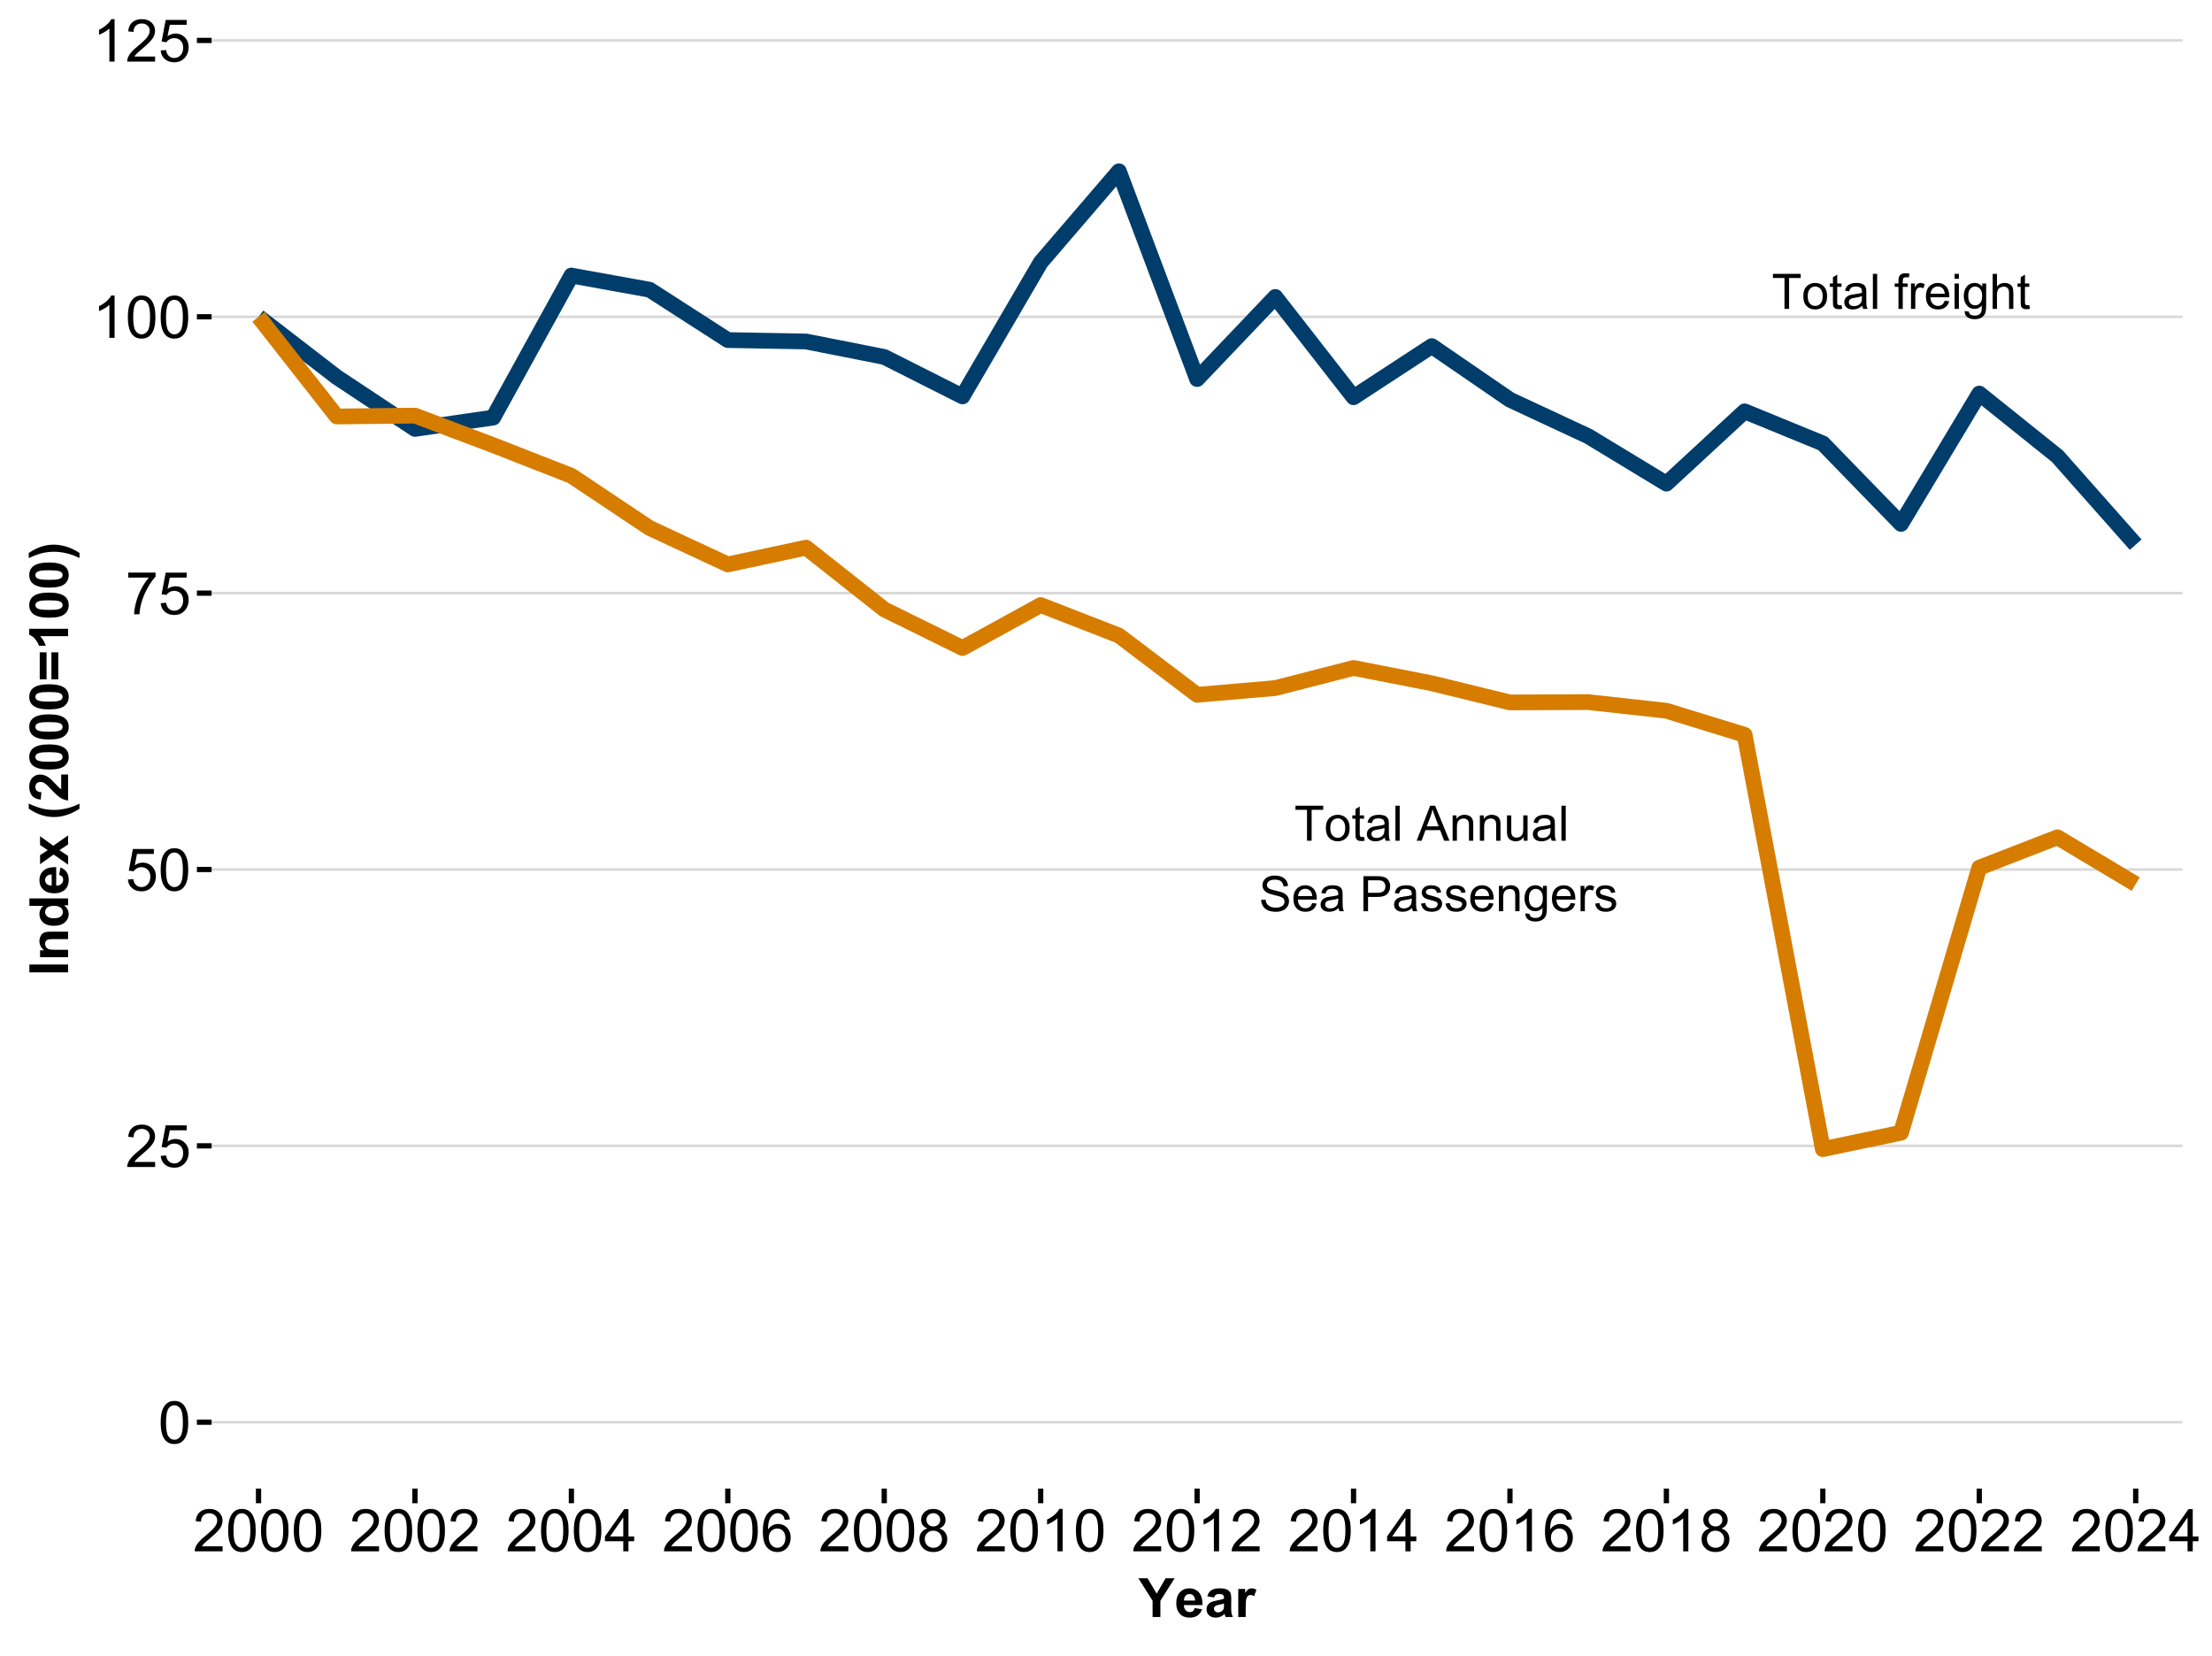 <?xml version="1.0" encoding="UTF-8"?>
<svg xmlns="http://www.w3.org/2000/svg" xmlns:xlink="http://www.w3.org/1999/xlink" width="450pt" height="337pt" viewBox="0 0 450 337" version="1.1">
<defs>
<g>
<symbol overflow="visible" id="glyph0-0">
<path style="stroke:none;" d="M 1.246 0 L 1.246 -6.223 L 6.223 -6.223 L 6.223 0 Z M 1.402 -0.156 L 6.07 -0.156 L 6.07 -6.07 L 1.402 -6.07 Z M 1.402 -0.156 "/>
</symbol>
<symbol overflow="visible" id="glyph0-1">
<path style="stroke:none;" d="M 2.582 0 L 2.582 -6.289 L 0.234 -6.289 L 0.234 -7.129 L 5.883 -7.129 L 5.883 -6.289 L 3.523 -6.289 L 3.523 0 Z M 2.582 0 "/>
</symbol>
<symbol overflow="visible" id="glyph0-2">
<path style="stroke:none;" d="M 0.332 -2.582 C 0.328 -3.535 0.594 -4.242 1.129 -4.707 C 1.57 -5.086 2.113 -5.277 2.754 -5.281 C 3.461 -5.277 4.039 -5.047 4.492 -4.582 C 4.941 -4.117 5.168 -3.473 5.168 -2.656 C 5.168 -1.984 5.066 -1.461 4.867 -1.086 C 4.668 -0.703 4.379 -0.41 4 -0.199 C 3.617 0.012 3.203 0.117 2.754 0.117 C 2.027 0.117 1.441 -0.113 1 -0.578 C 0.551 -1.039 0.328 -1.707 0.332 -2.582 Z M 1.23 -2.582 C 1.23 -1.918 1.375 -1.422 1.664 -1.094 C 1.953 -0.762 2.316 -0.598 2.754 -0.602 C 3.184 -0.598 3.543 -0.762 3.836 -1.098 C 4.121 -1.426 4.266 -1.93 4.27 -2.609 C 4.266 -3.246 4.121 -3.73 3.832 -4.062 C 3.543 -4.387 3.184 -4.551 2.754 -4.555 C 2.316 -4.551 1.953 -4.387 1.664 -4.062 C 1.375 -3.734 1.23 -3.242 1.23 -2.582 Z M 1.23 -2.582 "/>
</symbol>
<symbol overflow="visible" id="glyph0-3">
<path style="stroke:none;" d="M 2.566 -0.781 L 2.695 -0.008 C 2.445 0.043 2.223 0.062 2.031 0.066 C 1.711 0.062 1.465 0.016 1.293 -0.082 C 1.117 -0.184 0.992 -0.312 0.922 -0.477 C 0.848 -0.637 0.812 -0.984 0.816 -1.512 L 0.816 -4.484 L 0.176 -4.484 L 0.176 -5.164 L 0.816 -5.164 L 0.816 -6.441 L 1.688 -6.969 L 1.688 -5.164 L 2.566 -5.164 L 2.566 -4.484 L 1.688 -4.484 L 1.688 -1.465 C 1.688 -1.215 1.703 -1.051 1.734 -0.98 C 1.766 -0.906 1.812 -0.852 1.883 -0.812 C 1.949 -0.77 2.051 -0.75 2.184 -0.75 C 2.277 -0.75 2.406 -0.758 2.566 -0.781 Z M 2.566 -0.781 "/>
</symbol>
<symbol overflow="visible" id="glyph0-4">
<path style="stroke:none;" d="M 4.027 -0.637 C 3.699 -0.359 3.387 -0.164 3.09 -0.051 C 2.785 0.062 2.465 0.117 2.125 0.117 C 1.555 0.117 1.117 -0.02 0.816 -0.297 C 0.508 -0.574 0.355 -0.93 0.359 -1.363 C 0.355 -1.613 0.414 -1.844 0.531 -2.055 C 0.645 -2.262 0.797 -2.43 0.984 -2.555 C 1.172 -2.68 1.379 -2.773 1.613 -2.844 C 1.781 -2.887 2.043 -2.934 2.391 -2.977 C 3.098 -3.059 3.617 -3.156 3.953 -3.277 C 3.953 -3.395 3.953 -3.473 3.957 -3.508 C 3.953 -3.859 3.871 -4.109 3.711 -4.258 C 3.484 -4.453 3.152 -4.551 2.715 -4.555 C 2.301 -4.551 1.996 -4.48 1.801 -4.34 C 1.602 -4.195 1.457 -3.941 1.367 -3.574 L 0.512 -3.691 C 0.586 -4.055 0.715 -4.348 0.895 -4.578 C 1.07 -4.801 1.328 -4.977 1.668 -5.098 C 2 -5.219 2.391 -5.277 2.84 -5.281 C 3.277 -5.277 3.637 -5.227 3.914 -5.125 C 4.188 -5.02 4.387 -4.887 4.52 -4.73 C 4.645 -4.57 4.738 -4.375 4.793 -4.137 C 4.824 -3.988 4.84 -3.719 4.84 -3.332 L 4.84 -2.164 C 4.84 -1.344 4.855 -0.828 4.895 -0.617 C 4.926 -0.398 5 -0.195 5.117 0 L 4.203 0 C 4.109 -0.18 4.051 -0.391 4.027 -0.637 Z M 3.953 -2.59 C 3.633 -2.461 3.156 -2.352 2.523 -2.262 C 2.16 -2.207 1.906 -2.148 1.758 -2.086 C 1.609 -2.02 1.492 -1.922 1.414 -1.801 C 1.328 -1.672 1.289 -1.535 1.293 -1.387 C 1.289 -1.148 1.379 -0.953 1.559 -0.801 C 1.734 -0.645 1.992 -0.566 2.336 -0.57 C 2.668 -0.566 2.969 -0.641 3.234 -0.789 C 3.496 -0.934 3.688 -1.137 3.812 -1.395 C 3.902 -1.59 3.949 -1.879 3.953 -2.27 Z M 3.953 -2.59 "/>
</symbol>
<symbol overflow="visible" id="glyph0-5">
<path style="stroke:none;" d="M 0.637 0 L 0.637 -7.129 L 1.512 -7.129 L 1.512 0 Z M 0.637 0 "/>
</symbol>
<symbol overflow="visible" id="glyph0-6">
<path style="stroke:none;" d=""/>
</symbol>
<symbol overflow="visible" id="glyph0-7">
<path style="stroke:none;" d="M 0.867 0 L 0.867 -4.484 L 0.094 -4.484 L 0.094 -5.164 L 0.867 -5.164 L 0.867 -5.715 C 0.867 -6.059 0.895 -6.316 0.957 -6.488 C 1.039 -6.711 1.188 -6.895 1.402 -7.039 C 1.613 -7.176 1.914 -7.246 2.297 -7.25 C 2.539 -7.246 2.809 -7.219 3.113 -7.164 L 2.98 -6.398 C 2.797 -6.43 2.625 -6.445 2.465 -6.449 C 2.195 -6.445 2.008 -6.387 1.898 -6.277 C 1.789 -6.16 1.734 -5.949 1.734 -5.641 L 1.734 -5.164 L 2.742 -5.164 L 2.742 -4.484 L 1.734 -4.484 L 1.734 0 Z M 0.867 0 "/>
</symbol>
<symbol overflow="visible" id="glyph0-8">
<path style="stroke:none;" d="M 0.648 0 L 0.648 -5.164 L 1.434 -5.164 L 1.434 -4.383 C 1.633 -4.746 1.816 -4.984 1.988 -5.105 C 2.156 -5.219 2.348 -5.277 2.555 -5.281 C 2.848 -5.277 3.145 -5.184 3.453 -5 L 3.152 -4.188 C 2.934 -4.309 2.719 -4.371 2.508 -4.375 C 2.316 -4.371 2.145 -4.312 1.992 -4.203 C 1.84 -4.086 1.73 -3.93 1.668 -3.727 C 1.57 -3.414 1.523 -3.07 1.523 -2.703 L 1.523 0 Z M 0.648 0 "/>
</symbol>
<symbol overflow="visible" id="glyph0-9">
<path style="stroke:none;" d="M 4.191 -1.664 L 5.098 -1.551 C 4.953 -1.02 4.688 -0.609 4.305 -0.32 C 3.918 -0.027 3.426 0.117 2.824 0.117 C 2.066 0.117 1.465 -0.113 1.027 -0.578 C 0.582 -1.043 0.363 -1.695 0.363 -2.539 C 0.363 -3.402 0.586 -4.078 1.035 -4.559 C 1.48 -5.039 2.062 -5.277 2.777 -5.281 C 3.465 -5.277 4.027 -5.043 4.469 -4.574 C 4.902 -4.102 5.121 -3.441 5.125 -2.59 C 5.121 -2.539 5.121 -2.461 5.121 -2.359 L 1.27 -2.359 C 1.297 -1.789 1.457 -1.355 1.75 -1.055 C 2.035 -0.75 2.395 -0.598 2.828 -0.602 C 3.148 -0.598 3.422 -0.684 3.652 -0.855 C 3.875 -1.023 4.055 -1.293 4.191 -1.664 Z M 1.316 -3.078 L 4.203 -3.078 C 4.16 -3.508 4.051 -3.836 3.871 -4.055 C 3.59 -4.391 3.227 -4.559 2.785 -4.562 C 2.379 -4.559 2.043 -4.422 1.773 -4.156 C 1.496 -3.883 1.344 -3.523 1.316 -3.078 Z M 1.316 -3.078 "/>
</symbol>
<symbol overflow="visible" id="glyph0-10">
<path style="stroke:none;" d="M 0.66 -6.121 L 0.66 -7.129 L 1.535 -7.129 L 1.535 -6.121 Z M 0.66 0 L 0.66 -5.164 L 1.535 -5.164 L 1.535 0 Z M 0.66 0 "/>
</symbol>
<symbol overflow="visible" id="glyph0-11">
<path style="stroke:none;" d="M 0.496 0.43 L 1.348 0.555 C 1.383 0.816 1.48 1.008 1.645 1.129 C 1.859 1.289 2.156 1.371 2.535 1.371 C 2.938 1.371 3.25 1.289 3.469 1.129 C 3.688 0.965 3.836 0.738 3.918 0.449 C 3.961 0.266 3.98 -0.105 3.98 -0.676 C 3.598 -0.223 3.125 0 2.555 0 C 1.844 0 1.293 -0.254 0.902 -0.766 C 0.512 -1.277 0.316 -1.891 0.32 -2.609 C 0.316 -3.102 0.406 -3.559 0.586 -3.977 C 0.766 -4.391 1.023 -4.711 1.363 -4.941 C 1.699 -5.164 2.098 -5.277 2.559 -5.281 C 3.164 -5.277 3.668 -5.031 4.066 -4.543 L 4.066 -5.164 L 4.871 -5.164 L 4.871 -0.699 C 4.867 0.105 4.785 0.672 4.625 1.008 C 4.461 1.344 4.203 1.609 3.848 1.805 C 3.492 2 3.055 2.098 2.539 2.098 C 1.918 2.098 1.422 1.957 1.043 1.68 C 0.664 1.402 0.48 0.984 0.496 0.43 Z M 1.219 -2.676 C 1.219 -1.992 1.352 -1.496 1.621 -1.188 C 1.891 -0.875 2.23 -0.719 2.637 -0.723 C 3.035 -0.719 3.371 -0.875 3.645 -1.188 C 3.918 -1.496 4.055 -1.98 4.055 -2.645 C 4.055 -3.273 3.914 -3.75 3.633 -4.074 C 3.352 -4.391 3.012 -4.551 2.621 -4.555 C 2.23 -4.551 1.902 -4.395 1.629 -4.082 C 1.355 -3.766 1.219 -3.297 1.219 -2.676 Z M 1.219 -2.676 "/>
</symbol>
<symbol overflow="visible" id="glyph0-12">
<path style="stroke:none;" d="M 0.656 0 L 0.656 -7.129 L 1.531 -7.129 L 1.531 -4.57 C 1.938 -5.043 2.453 -5.277 3.078 -5.281 C 3.457 -5.277 3.789 -5.203 4.074 -5.055 C 4.352 -4.902 4.555 -4.695 4.68 -4.43 C 4.801 -4.164 4.863 -3.777 4.863 -3.273 L 4.863 0 L 3.988 0 L 3.988 -3.273 C 3.984 -3.707 3.891 -4.023 3.703 -4.227 C 3.512 -4.422 3.242 -4.523 2.898 -4.527 C 2.637 -4.523 2.391 -4.457 2.164 -4.324 C 1.934 -4.191 1.773 -4.008 1.676 -3.777 C 1.578 -3.547 1.527 -3.23 1.531 -2.824 L 1.531 0 Z M 0.656 0 "/>
</symbol>
<symbol overflow="visible" id="glyph0-13">
<path style="stroke:none;" d="M -0.016 0 L 2.723 -7.129 L 3.738 -7.129 L 6.656 0 L 5.582 0 L 4.75 -2.16 L 1.77 -2.16 L 0.988 0 Z M 2.043 -2.926 L 4.457 -2.926 L 3.715 -4.902 C 3.488 -5.5 3.32 -5.992 3.211 -6.379 C 3.117 -5.922 2.988 -5.469 2.824 -5.02 Z M 2.043 -2.926 "/>
</symbol>
<symbol overflow="visible" id="glyph0-14">
<path style="stroke:none;" d="M 0.656 0 L 0.656 -5.164 L 1.445 -5.164 L 1.445 -4.43 C 1.82 -4.996 2.367 -5.277 3.086 -5.281 C 3.395 -5.277 3.68 -5.223 3.945 -5.113 C 4.203 -5 4.398 -4.852 4.531 -4.672 C 4.656 -4.488 4.75 -4.273 4.805 -4.027 C 4.836 -3.859 4.852 -3.578 4.852 -3.176 L 4.852 0 L 3.977 0 L 3.977 -3.141 C 3.973 -3.496 3.938 -3.762 3.875 -3.941 C 3.805 -4.117 3.684 -4.258 3.512 -4.363 C 3.336 -4.469 3.133 -4.523 2.902 -4.523 C 2.527 -4.523 2.207 -4.402 1.938 -4.168 C 1.664 -3.926 1.527 -3.477 1.531 -2.82 L 1.531 0 Z M 0.656 0 "/>
</symbol>
<symbol overflow="visible" id="glyph0-15">
<path style="stroke:none;" d="M 4.039 0 L 4.039 -0.758 C 3.633 -0.172 3.09 0.117 2.402 0.117 C 2.098 0.117 1.812 0.059 1.547 -0.059 C 1.281 -0.176 1.086 -0.32 0.961 -0.496 C 0.832 -0.672 0.742 -0.891 0.691 -1.148 C 0.652 -1.32 0.633 -1.59 0.637 -1.965 L 0.637 -5.164 L 1.512 -5.164 L 1.512 -2.301 C 1.512 -1.84 1.527 -1.531 1.566 -1.375 C 1.617 -1.145 1.734 -0.965 1.914 -0.832 C 2.09 -0.699 2.312 -0.633 2.578 -0.637 C 2.84 -0.633 3.086 -0.699 3.316 -0.836 C 3.543 -0.969 3.703 -1.152 3.805 -1.387 C 3.898 -1.617 3.949 -1.953 3.949 -2.398 L 3.949 -5.164 L 4.824 -5.164 L 4.824 0 Z M 4.039 0 "/>
</symbol>
<symbol overflow="visible" id="glyph0-16">
<path style="stroke:none;" d="M 0.449 -2.289 L 1.336 -2.367 C 1.379 -2.008 1.477 -1.715 1.633 -1.488 C 1.785 -1.262 2.023 -1.074 2.348 -0.934 C 2.672 -0.789 3.035 -0.719 3.441 -0.723 C 3.797 -0.719 4.117 -0.773 4.395 -0.883 C 4.668 -0.988 4.871 -1.137 5.008 -1.324 C 5.141 -1.512 5.207 -1.715 5.211 -1.934 C 5.207 -2.156 5.145 -2.352 5.016 -2.52 C 4.887 -2.688 4.672 -2.828 4.375 -2.941 C 4.184 -3.016 3.762 -3.129 3.105 -3.289 C 2.449 -3.441 1.988 -3.59 1.73 -3.734 C 1.387 -3.906 1.133 -4.129 0.969 -4.395 C 0.797 -4.66 0.715 -4.957 0.719 -5.285 C 0.715 -5.645 0.816 -5.98 1.023 -6.293 C 1.227 -6.605 1.523 -6.844 1.918 -7.008 C 2.309 -7.168 2.746 -7.246 3.23 -7.25 C 3.754 -7.246 4.219 -7.16 4.625 -6.992 C 5.023 -6.82 5.336 -6.57 5.555 -6.242 C 5.773 -5.906 5.891 -5.535 5.906 -5.121 L 5.004 -5.051 C 4.953 -5.5 4.785 -5.84 4.508 -6.07 C 4.227 -6.301 3.816 -6.414 3.27 -6.418 C 2.695 -6.414 2.277 -6.312 2.02 -6.105 C 1.758 -5.895 1.629 -5.641 1.629 -5.348 C 1.629 -5.09 1.719 -4.879 1.906 -4.715 C 2.086 -4.547 2.562 -4.379 3.328 -4.207 C 4.094 -4.035 4.617 -3.883 4.906 -3.754 C 5.316 -3.562 5.625 -3.32 5.824 -3.027 C 6.02 -2.73 6.117 -2.391 6.121 -2.012 C 6.117 -1.629 6.008 -1.273 5.793 -0.941 C 5.574 -0.602 5.262 -0.34 4.859 -0.156 C 4.449 0.027 3.992 0.117 3.488 0.121 C 2.84 0.117 2.301 0.027 1.863 -0.16 C 1.426 -0.344 1.082 -0.629 0.84 -1.008 C 0.59 -1.383 0.461 -1.809 0.449 -2.289 Z M 0.449 -2.289 "/>
</symbol>
<symbol overflow="visible" id="glyph0-17">
<path style="stroke:none;" d="M 0.77 0 L 0.77 -7.129 L 3.457 -7.129 C 3.93 -7.125 4.289 -7.102 4.543 -7.059 C 4.887 -7 5.18 -6.891 5.422 -6.727 C 5.656 -6.562 5.848 -6.332 5.992 -6.039 C 6.137 -5.742 6.211 -5.418 6.211 -5.066 C 6.211 -4.457 6.016 -3.945 5.629 -3.527 C 5.242 -3.105 4.547 -2.895 3.539 -2.898 L 1.711 -2.898 L 1.711 0 Z M 1.711 -3.738 L 3.555 -3.738 C 4.16 -3.738 4.594 -3.852 4.852 -4.078 C 5.109 -4.305 5.238 -4.625 5.238 -5.039 C 5.238 -5.336 5.16 -5.59 5.012 -5.801 C 4.855 -6.012 4.656 -6.152 4.414 -6.223 C 4.25 -6.266 3.957 -6.285 3.535 -6.289 L 1.711 -6.289 Z M 1.711 -3.738 "/>
</symbol>
<symbol overflow="visible" id="glyph0-18">
<path style="stroke:none;" d="M 0.305 -1.543 L 1.172 -1.676 C 1.219 -1.328 1.352 -1.062 1.578 -0.879 C 1.797 -0.691 2.109 -0.598 2.508 -0.602 C 2.91 -0.598 3.207 -0.68 3.402 -0.848 C 3.594 -1.008 3.691 -1.199 3.695 -1.426 C 3.691 -1.621 3.605 -1.777 3.438 -1.891 C 3.316 -1.965 3.02 -2.062 2.543 -2.188 C 1.902 -2.344 1.457 -2.484 1.207 -2.605 C 0.957 -2.723 0.77 -2.887 0.645 -3.098 C 0.516 -3.305 0.449 -3.535 0.453 -3.793 C 0.449 -4.02 0.504 -4.234 0.609 -4.43 C 0.715 -4.625 0.855 -4.789 1.039 -4.922 C 1.172 -5.02 1.359 -5.102 1.598 -5.176 C 1.828 -5.242 2.078 -5.277 2.352 -5.281 C 2.754 -5.277 3.109 -5.219 3.418 -5.105 C 3.723 -4.984 3.949 -4.828 4.098 -4.629 C 4.238 -4.43 4.34 -4.164 4.402 -3.832 L 3.543 -3.715 C 3.504 -3.98 3.391 -4.188 3.207 -4.336 C 3.016 -4.484 2.754 -4.559 2.418 -4.562 C 2.012 -4.559 1.723 -4.492 1.555 -4.363 C 1.379 -4.227 1.293 -4.07 1.297 -3.895 C 1.293 -3.781 1.332 -3.68 1.406 -3.59 C 1.477 -3.492 1.586 -3.414 1.742 -3.355 C 1.824 -3.32 2.082 -3.246 2.516 -3.133 C 3.129 -2.965 3.562 -2.828 3.809 -2.723 C 4.051 -2.617 4.242 -2.465 4.383 -2.266 C 4.523 -2.062 4.594 -1.812 4.594 -1.516 C 4.594 -1.223 4.508 -0.949 4.34 -0.691 C 4.168 -0.434 3.922 -0.234 3.602 -0.094 C 3.277 0.047 2.914 0.117 2.516 0.117 C 1.84 0.117 1.328 -0.02 0.98 -0.301 C 0.625 -0.574 0.402 -0.988 0.305 -1.543 Z M 0.305 -1.543 "/>
</symbol>
<symbol overflow="visible" id="glyph1-0">
<path style="stroke:none;" d="M 1.5 0 L 1.5 -7.5 L 7.5 -7.5 L 7.5 0 Z M 1.688 -0.188 L 7.312 -0.188 L 7.312 -7.312 L 1.688 -7.312 Z M 1.688 -0.188 "/>
</symbol>
<symbol overflow="visible" id="glyph1-1">
<path style="stroke:none;" d="M 0.5 -4.234 C 0.496 -5.246 0.602 -6.062 0.812 -6.688 C 1.02 -7.305 1.328 -7.785 1.742 -8.121 C 2.148 -8.457 2.668 -8.625 3.297 -8.625 C 3.758 -8.625 4.164 -8.531 4.512 -8.348 C 4.855 -8.16 5.141 -7.891 5.371 -7.543 C 5.594 -7.191 5.773 -6.766 5.906 -6.266 C 6.035 -5.762 6.098 -5.086 6.102 -4.234 C 6.098 -3.227 5.996 -2.414 5.789 -1.797 C 5.578 -1.176 5.266 -0.695 4.859 -0.359 C 4.445 -0.02 3.926 0.145 3.297 0.148 C 2.465 0.145 1.816 -0.148 1.348 -0.742 C 0.781 -1.457 0.496 -2.621 0.5 -4.234 Z M 1.582 -4.234 C 1.582 -2.824 1.746 -1.887 2.074 -1.418 C 2.402 -0.949 2.809 -0.715 3.297 -0.719 C 3.777 -0.715 4.184 -0.949 4.52 -1.422 C 4.848 -1.887 5.016 -2.824 5.016 -4.234 C 5.016 -5.648 4.848 -6.59 4.52 -7.055 C 4.184 -7.516 3.773 -7.746 3.289 -7.75 C 2.801 -7.746 2.414 -7.543 2.125 -7.137 C 1.762 -6.613 1.582 -5.645 1.582 -4.234 Z M 1.582 -4.234 "/>
</symbol>
<symbol overflow="visible" id="glyph1-2">
<path style="stroke:none;" d="M 6.039 -1.016 L 6.039 0 L 0.363 0 C 0.355 -0.254 0.395 -0.496 0.484 -0.734 C 0.629 -1.117 0.859 -1.5 1.18 -1.875 C 1.492 -2.25 1.953 -2.684 2.562 -3.176 C 3.492 -3.941 4.125 -4.547 4.453 -4.992 C 4.781 -5.438 4.945 -5.859 4.945 -6.266 C 4.945 -6.68 4.793 -7.031 4.496 -7.32 C 4.191 -7.602 3.805 -7.746 3.328 -7.75 C 2.82 -7.746 2.414 -7.594 2.109 -7.293 C 1.805 -6.984 1.648 -6.562 1.648 -6.031 L 0.562 -6.141 C 0.633 -6.945 0.91 -7.559 1.398 -7.988 C 1.879 -8.41 2.531 -8.625 3.352 -8.625 C 4.172 -8.625 4.824 -8.395 5.309 -7.938 C 5.789 -7.48 6.027 -6.914 6.031 -6.242 C 6.027 -5.895 5.957 -5.559 5.82 -5.227 C 5.676 -4.891 5.441 -4.539 5.117 -4.176 C 4.789 -3.805 4.25 -3.301 3.492 -2.664 C 2.859 -2.129 2.453 -1.77 2.273 -1.582 C 2.094 -1.395 1.945 -1.203 1.828 -1.016 Z M 6.039 -1.016 "/>
</symbol>
<symbol overflow="visible" id="glyph1-3">
<path style="stroke:none;" d="M 0.5 -2.25 L 1.605 -2.344 C 1.684 -1.805 1.871 -1.398 2.176 -1.125 C 2.473 -0.852 2.836 -0.715 3.258 -0.719 C 3.766 -0.715 4.195 -0.906 4.547 -1.293 C 4.898 -1.672 5.074 -2.18 5.074 -2.82 C 5.074 -3.414 4.902 -3.891 4.566 -4.242 C 4.227 -4.59 3.785 -4.762 3.242 -4.766 C 2.898 -4.762 2.594 -4.684 2.32 -4.531 C 2.047 -4.375 1.832 -4.176 1.676 -3.93 L 0.688 -4.062 L 1.516 -8.473 L 5.789 -8.473 L 5.789 -7.465 L 2.359 -7.465 L 1.898 -5.156 C 2.414 -5.516 2.953 -5.695 3.523 -5.695 C 4.27 -5.695 4.902 -5.434 5.422 -4.914 C 5.934 -4.395 6.191 -3.727 6.195 -2.914 C 6.191 -2.133 5.965 -1.461 5.516 -0.898 C 4.961 -0.199 4.211 0.145 3.258 0.148 C 2.477 0.145 1.836 -0.07 1.344 -0.508 C 0.844 -0.941 0.562 -1.523 0.5 -2.25 Z M 0.5 -2.25 "/>
</symbol>
<symbol overflow="visible" id="glyph1-4">
<path style="stroke:none;" d="M 0.57 -7.465 L 0.57 -8.477 L 6.129 -8.477 L 6.129 -7.656 C 5.582 -7.074 5.039 -6.301 4.5 -5.336 C 3.961 -4.371 3.547 -3.379 3.258 -2.359 C 3.047 -1.637 2.91 -0.852 2.852 0 L 1.77 0 C 1.781 -0.676 1.914 -1.492 2.168 -2.449 C 2.418 -3.402 2.781 -4.324 3.258 -5.215 C 3.734 -6.105 4.238 -6.855 4.773 -7.465 Z M 0.57 -7.465 "/>
</symbol>
<symbol overflow="visible" id="glyph1-5">
<path style="stroke:none;" d="M 4.469 0 L 3.414 0 L 3.414 -6.719 C 3.16 -6.477 2.828 -6.234 2.414 -5.996 C 2 -5.75 1.629 -5.57 1.305 -5.449 L 1.305 -6.469 C 1.895 -6.742 2.41 -7.078 2.852 -7.477 C 3.293 -7.871 3.605 -8.254 3.789 -8.625 L 4.469 -8.625 Z M 4.469 0 "/>
</symbol>
<symbol overflow="visible" id="glyph1-6">
<path style="stroke:none;" d="M 3.879 0 L 3.879 -2.055 L 0.152 -2.055 L 0.152 -3.023 L 4.07 -8.59 L 4.934 -8.59 L 4.934 -3.023 L 6.094 -3.023 L 6.094 -2.055 L 4.934 -2.055 L 4.934 0 Z M 3.879 -3.023 L 3.879 -6.898 L 1.188 -3.023 Z M 3.879 -3.023 "/>
</symbol>
<symbol overflow="visible" id="glyph1-7">
<path style="stroke:none;" d="M 5.969 -6.484 L 4.922 -6.406 C 4.828 -6.812 4.695 -7.113 4.523 -7.305 C 4.234 -7.605 3.883 -7.758 3.469 -7.758 C 3.133 -7.758 2.836 -7.664 2.586 -7.477 C 2.25 -7.234 1.988 -6.879 1.797 -6.414 C 1.605 -5.949 1.508 -5.289 1.5 -4.43 C 1.754 -4.812 2.062 -5.098 2.434 -5.289 C 2.797 -5.473 3.184 -5.566 3.586 -5.57 C 4.289 -5.566 4.887 -5.309 5.383 -4.793 C 5.875 -4.277 6.121 -3.609 6.125 -2.789 C 6.121 -2.25 6.004 -1.746 5.773 -1.285 C 5.539 -0.82 5.223 -0.469 4.816 -0.223 C 4.41 0.023 3.949 0.145 3.434 0.148 C 2.555 0.145 1.836 -0.176 1.285 -0.82 C 0.727 -1.469 0.449 -2.535 0.453 -4.02 C 0.449 -5.676 0.758 -6.883 1.371 -7.641 C 1.902 -8.297 2.621 -8.625 3.531 -8.625 C 4.207 -8.625 4.762 -8.434 5.195 -8.055 C 5.625 -7.676 5.883 -7.152 5.969 -6.484 Z M 1.664 -2.781 C 1.664 -2.418 1.738 -2.07 1.895 -1.738 C 2.043 -1.406 2.262 -1.152 2.543 -0.98 C 2.82 -0.801 3.109 -0.715 3.414 -0.719 C 3.859 -0.715 4.242 -0.895 4.566 -1.258 C 4.883 -1.613 5.043 -2.102 5.047 -2.727 C 5.043 -3.316 4.887 -3.785 4.57 -4.129 C 4.25 -4.469 3.852 -4.641 3.375 -4.641 C 2.898 -4.641 2.492 -4.469 2.16 -4.129 C 1.828 -3.785 1.664 -3.336 1.664 -2.781 Z M 1.664 -2.781 "/>
</symbol>
<symbol overflow="visible" id="glyph1-8">
<path style="stroke:none;" d="M 2.121 -4.656 C 1.684 -4.816 1.359 -5.047 1.148 -5.344 C 0.938 -5.641 0.832 -5.996 0.832 -6.41 C 0.832 -7.035 1.055 -7.559 1.504 -7.984 C 1.953 -8.41 2.551 -8.625 3.297 -8.625 C 4.043 -8.625 4.648 -8.406 5.109 -7.973 C 5.566 -7.535 5.793 -7.004 5.797 -6.383 C 5.793 -5.977 5.688 -5.629 5.48 -5.34 C 5.27 -5.043 4.953 -4.816 4.531 -4.656 C 5.055 -4.48 5.457 -4.203 5.734 -3.824 C 6.008 -3.438 6.145 -2.98 6.148 -2.453 C 6.145 -1.715 5.887 -1.098 5.367 -0.602 C 4.844 -0.102 4.16 0.145 3.316 0.148 C 2.469 0.145 1.785 -0.102 1.266 -0.605 C 0.742 -1.105 0.48 -1.734 0.484 -2.484 C 0.48 -3.039 0.621 -3.504 0.91 -3.887 C 1.191 -4.262 1.598 -4.52 2.121 -4.656 Z M 1.91 -6.445 C 1.91 -6.039 2.039 -5.707 2.301 -5.449 C 2.562 -5.191 2.902 -5.062 3.32 -5.062 C 3.723 -5.062 4.055 -5.188 4.32 -5.445 C 4.578 -5.695 4.711 -6.012 4.711 -6.387 C 4.711 -6.773 4.574 -7.098 4.309 -7.363 C 4.035 -7.625 3.703 -7.758 3.312 -7.758 C 2.906 -7.758 2.574 -7.629 2.309 -7.371 C 2.043 -7.113 1.91 -6.805 1.91 -6.445 Z M 1.57 -2.477 C 1.57 -2.176 1.641 -1.887 1.785 -1.605 C 1.926 -1.324 2.137 -1.105 2.422 -0.949 C 2.699 -0.793 3.004 -0.715 3.328 -0.719 C 3.832 -0.715 4.246 -0.879 4.578 -1.207 C 4.902 -1.531 5.066 -1.941 5.07 -2.445 C 5.066 -2.945 4.898 -3.367 4.562 -3.703 C 4.223 -4.035 3.801 -4.199 3.293 -4.203 C 2.793 -4.199 2.379 -4.035 2.059 -3.711 C 1.73 -3.379 1.57 -2.969 1.57 -2.477 Z M 1.57 -2.477 "/>
</symbol>
<symbol overflow="visible" id="glyph2-0">
<path style="stroke:none;" d="M 1.375 0 L 1.375 -6.875 L 6.875 -6.875 L 6.875 0 Z M 1.547 -0.172 L 6.703 -0.172 L 6.703 -6.703 L 1.547 -6.703 Z M 1.547 -0.172 "/>
</symbol>
<symbol overflow="visible" id="glyph2-1">
<path style="stroke:none;" d="M 2.867 0 L 2.867 -3.312 L -0.016 -7.875 L 1.848 -7.875 L 3.699 -4.758 L 5.516 -7.875 L 7.348 -7.875 L 4.453 -3.305 L 4.453 0 Z M 2.867 0 "/>
</symbol>
<symbol overflow="visible" id="glyph2-2">
<path style="stroke:none;" d="M 4.094 -1.816 L 5.598 -1.562 C 5.398 -1.008 5.094 -0.586 4.68 -0.301 C 4.262 -0.012 3.742 0.129 3.117 0.129 C 2.125 0.129 1.391 -0.195 0.914 -0.844 C 0.535 -1.359 0.344 -2.012 0.348 -2.809 C 0.344 -3.75 0.594 -4.492 1.09 -5.027 C 1.582 -5.562 2.207 -5.828 2.965 -5.832 C 3.812 -5.828 4.48 -5.551 4.973 -4.992 C 5.461 -4.43 5.695 -3.57 5.676 -2.418 L 1.895 -2.418 C 1.902 -1.969 2.027 -1.621 2.262 -1.371 C 2.492 -1.121 2.781 -0.996 3.133 -1 C 3.363 -0.996 3.562 -1.059 3.727 -1.191 C 3.887 -1.316 4.008 -1.527 4.094 -1.816 Z M 4.18 -3.34 C 4.164 -3.777 4.051 -4.109 3.84 -4.336 C 3.621 -4.562 3.359 -4.676 3.055 -4.68 C 2.723 -4.676 2.453 -4.555 2.238 -4.32 C 2.023 -4.074 1.918 -3.75 1.922 -3.34 Z M 4.18 -3.34 "/>
</symbol>
<symbol overflow="visible" id="glyph2-3">
<path style="stroke:none;" d="M 1.918 -3.965 L 0.547 -4.211 C 0.695 -4.762 0.961 -5.168 1.34 -5.434 C 1.715 -5.695 2.273 -5.828 3.02 -5.832 C 3.688 -5.828 4.188 -5.75 4.52 -5.594 C 4.848 -5.434 5.082 -5.23 5.215 -4.984 C 5.348 -4.738 5.414 -4.289 5.418 -3.637 L 5.402 -1.875 C 5.402 -1.371 5.426 -1 5.473 -0.762 C 5.52 -0.523 5.609 -0.27 5.746 0 L 4.254 0 C 4.215 -0.098 4.164 -0.246 4.109 -0.445 C 4.078 -0.531 4.062 -0.59 4.055 -0.625 C 3.797 -0.371 3.52 -0.184 3.227 -0.059 C 2.934 0.066 2.621 0.129 2.289 0.129 C 1.699 0.129 1.234 -0.027 0.898 -0.348 C 0.555 -0.664 0.387 -1.07 0.391 -1.559 C 0.387 -1.879 0.465 -2.164 0.621 -2.418 C 0.777 -2.668 0.992 -2.863 1.27 -3 C 1.547 -3.133 1.945 -3.25 2.469 -3.352 C 3.172 -3.484 3.664 -3.605 3.938 -3.723 L 3.938 -3.871 C 3.938 -4.16 3.863 -4.367 3.723 -4.492 C 3.574 -4.613 3.305 -4.676 2.91 -4.68 C 2.641 -4.676 2.43 -4.621 2.281 -4.52 C 2.129 -4.41 2.008 -4.227 1.918 -3.965 Z M 3.938 -2.738 C 3.742 -2.668 3.434 -2.594 3.02 -2.508 C 2.598 -2.418 2.324 -2.328 2.195 -2.246 C 1.996 -2.102 1.898 -1.926 1.902 -1.715 C 1.898 -1.5 1.977 -1.316 2.137 -1.164 C 2.293 -1.008 2.492 -0.93 2.738 -0.934 C 3.008 -0.93 3.27 -1.02 3.52 -1.203 C 3.699 -1.336 3.82 -1.504 3.879 -1.703 C 3.918 -1.828 3.938 -2.074 3.938 -2.438 Z M 3.938 -2.738 "/>
</symbol>
<symbol overflow="visible" id="glyph2-4">
<path style="stroke:none;" d="M 2.234 0 L 0.727 0 L 0.727 -5.703 L 2.125 -5.703 L 2.125 -4.895 C 2.363 -5.273 2.578 -5.527 2.773 -5.648 C 2.961 -5.77 3.18 -5.828 3.426 -5.832 C 3.766 -5.828 4.098 -5.734 4.422 -5.547 L 3.953 -4.234 C 3.695 -4.395 3.457 -4.477 3.242 -4.48 C 3.027 -4.477 2.852 -4.418 2.707 -4.305 C 2.559 -4.184 2.441 -3.973 2.359 -3.672 C 2.273 -3.367 2.23 -2.73 2.234 -1.762 Z M 2.234 0 "/>
</symbol>
<symbol overflow="visible" id="glyph3-0">
<path style="stroke:none;" d="M 0 -1.375 L -6.875 -1.375 L -6.875 -6.875 L 0 -6.875 Z M -0.172 -1.547 L -0.172 -6.703 L -6.703 -6.703 L -6.703 -1.547 Z M -0.172 -1.547 "/>
</symbol>
<symbol overflow="visible" id="glyph3-1">
<path style="stroke:none;" d="M 0 -0.75 L -7.875 -0.754 L -7.875 -2.344 L 0 -2.344 Z M 0 -0.75 "/>
</symbol>
<symbol overflow="visible" id="glyph3-2">
<path style="stroke:none;" d="M 0 -5.977 L 0 -4.469 L -2.91 -4.469 C -3.523 -4.465 -3.922 -4.434 -4.105 -4.371 C -4.285 -4.305 -4.426 -4.199 -4.527 -4.055 C -4.625 -3.91 -4.676 -3.734 -4.68 -3.535 C -4.676 -3.27 -4.605 -3.035 -4.465 -2.828 C -4.32 -2.621 -4.129 -2.48 -3.895 -2.402 C -3.656 -2.324 -3.219 -2.285 -2.582 -2.289 L 0 -2.289 L 0 -0.777 L -5.703 -0.777 L -5.703 -2.18 L -4.867 -2.18 C -5.508 -2.676 -5.828 -3.301 -5.832 -4.062 C -5.828 -4.391 -5.77 -4.695 -5.652 -4.973 C -5.531 -5.246 -5.379 -5.453 -5.191 -5.598 C -5.004 -5.738 -4.793 -5.84 -4.559 -5.895 C -4.324 -5.949 -3.984 -5.977 -3.543 -5.977 Z M 0 -5.977 "/>
</symbol>
<symbol overflow="visible" id="glyph3-3">
<path style="stroke:none;" d="M 0 -6.02 L 0 -4.617 L -0.836 -4.617 C -0.508 -4.383 -0.266 -4.105 -0.109 -3.793 C 0.051 -3.473 0.129 -3.156 0.129 -2.836 C 0.129 -2.18 -0.133 -1.617 -0.664 -1.152 C -1.188 -0.684 -1.926 -0.449 -2.875 -0.453 C -3.84 -0.449 -4.574 -0.676 -5.078 -1.133 C -5.578 -1.586 -5.828 -2.164 -5.832 -2.859 C -5.828 -3.492 -5.566 -4.043 -5.039 -4.512 L -7.875 -4.512 L -7.875 -6.02 Z M -2.977 -1.992 C -2.367 -1.992 -1.926 -2.074 -1.652 -2.246 C -1.258 -2.484 -1.059 -2.824 -1.062 -3.266 C -1.059 -3.609 -1.207 -3.906 -1.504 -4.148 C -1.797 -4.391 -2.238 -4.512 -2.832 -4.516 C -3.48 -4.512 -3.953 -4.395 -4.246 -4.16 C -4.531 -3.926 -4.676 -3.621 -4.68 -3.254 C -4.676 -2.895 -4.531 -2.598 -4.25 -2.355 C -3.961 -2.113 -3.539 -1.992 -2.977 -1.992 Z M -2.977 -1.992 "/>
</symbol>
<symbol overflow="visible" id="glyph3-4">
<path style="stroke:none;" d="M -1.816 -4.094 L -1.562 -5.598 C -1.008 -5.398 -0.586 -5.094 -0.301 -4.68 C -0.012 -4.262 0.129 -3.742 0.129 -3.117 C 0.129 -2.125 -0.195 -1.391 -0.844 -0.914 C -1.359 -0.535 -2.012 -0.344 -2.809 -0.348 C -3.75 -0.344 -4.492 -0.594 -5.027 -1.09 C -5.562 -1.582 -5.828 -2.207 -5.832 -2.965 C -5.828 -3.812 -5.551 -4.48 -4.992 -4.973 C -4.43 -5.461 -3.57 -5.695 -2.418 -5.676 L -2.418 -1.895 C -1.969 -1.902 -1.621 -2.027 -1.371 -2.262 C -1.121 -2.492 -0.996 -2.781 -1 -3.133 C -0.996 -3.363 -1.059 -3.562 -1.191 -3.727 C -1.316 -3.887 -1.527 -4.008 -1.816 -4.094 Z M -3.34 -4.18 C -3.777 -4.164 -4.109 -4.051 -4.336 -3.84 C -4.562 -3.621 -4.676 -3.359 -4.68 -3.055 C -4.676 -2.723 -4.555 -2.453 -4.32 -2.238 C -4.074 -2.023 -3.75 -1.918 -3.34 -1.922 Z M -3.34 -4.18 "/>
</symbol>
<symbol overflow="visible" id="glyph3-5">
<path style="stroke:none;" d="M 0 -0.062 L -2.938 -2.121 L -5.703 -0.152 L -5.703 -1.992 L -4.137 -3.004 L -5.703 -4.066 L -5.703 -5.84 L -3.004 -3.906 L 0 -6.016 L 0 -4.164 L -1.766 -3.004 L 0 -1.832 Z M 0 -0.062 "/>
</symbol>
<symbol overflow="visible" id="glyph3-6">
<path style="stroke:none;" d=""/>
</symbol>
<symbol overflow="visible" id="glyph3-7">
<path style="stroke:none;" d="M 2.316 -3.293 L 2.316 -2.258 C 1.484 -1.703 0.629 -1.285 -0.262 -1.004 C -1.152 -0.715 -2.016 -0.574 -2.852 -0.574 C -3.887 -0.574 -4.867 -0.75 -5.789 -1.105 C -6.59 -1.414 -7.328 -1.805 -8.008 -2.277 L -8.008 -3.309 C -6.922 -2.816 -6 -2.48 -5.238 -2.297 C -4.477 -2.109 -3.668 -2.016 -2.82 -2.02 C -2.227 -2.016 -1.625 -2.07 -1.012 -2.184 C -0.395 -2.289 0.188 -2.438 0.742 -2.633 C 1.105 -2.754 1.629 -2.977 2.316 -3.293 Z M 2.316 -3.293 "/>
</symbol>
<symbol overflow="visible" id="glyph3-8">
<path style="stroke:none;" d="M -1.402 -5.562 L 0 -5.562 L 0 -0.273 C -0.531 -0.328 -1.031 -0.5 -1.508 -0.789 C -1.977 -1.074 -2.605 -1.641 -3.395 -2.488 C -4.023 -3.164 -4.453 -3.582 -4.684 -3.738 C -4.992 -3.945 -5.301 -4.047 -5.609 -4.051 C -5.941 -4.047 -6.199 -3.957 -6.383 -3.777 C -6.562 -3.594 -6.656 -3.344 -6.656 -3.031 C -6.656 -2.711 -6.559 -2.461 -6.371 -2.277 C -6.176 -2.09 -5.863 -1.984 -5.426 -1.957 L -5.574 -0.453 C -6.402 -0.539 -7 -0.82 -7.363 -1.293 C -7.723 -1.766 -7.902 -2.355 -7.906 -3.066 C -7.902 -3.84 -7.695 -4.453 -7.277 -4.898 C -6.855 -5.34 -6.332 -5.559 -5.715 -5.562 C -5.355 -5.559 -5.02 -5.496 -4.703 -5.371 C -4.379 -5.242 -4.043 -5.043 -3.695 -4.77 C -3.461 -4.586 -3.125 -4.254 -2.691 -3.781 C -2.25 -3.301 -1.961 -3 -1.82 -2.875 C -1.676 -2.746 -1.535 -2.645 -1.402 -2.566 Z M -1.402 -5.562 "/>
</symbol>
<symbol overflow="visible" id="glyph3-9">
<path style="stroke:none;" d="M -7.906 -3.02 C -7.902 -3.777 -7.633 -4.375 -7.09 -4.809 C -6.445 -5.316 -5.375 -5.57 -3.883 -5.574 C -2.391 -5.57 -1.32 -5.312 -0.672 -4.801 C -0.137 -4.371 0.129 -3.777 0.133 -3.02 C 0.129 -2.246 -0.164 -1.629 -0.75 -1.164 C -1.336 -0.691 -2.383 -0.457 -3.898 -0.461 C -5.379 -0.457 -6.449 -0.715 -7.102 -1.234 C -7.637 -1.66 -7.902 -2.254 -7.906 -3.02 Z M -6.656 -3.02 C -6.656 -2.832 -6.598 -2.672 -6.48 -2.531 C -6.363 -2.387 -6.152 -2.273 -5.855 -2.195 C -5.461 -2.09 -4.805 -2.039 -3.883 -2.043 C -2.957 -2.039 -2.32 -2.086 -1.977 -2.18 C -1.629 -2.273 -1.402 -2.391 -1.289 -2.531 C -1.172 -2.672 -1.113 -2.832 -1.117 -3.02 C -1.113 -3.199 -1.172 -3.363 -1.289 -3.508 C -1.406 -3.648 -1.613 -3.758 -1.918 -3.84 C -2.301 -3.941 -2.957 -3.996 -3.883 -3.996 C -4.805 -3.996 -5.438 -3.949 -5.785 -3.855 C -6.129 -3.762 -6.363 -3.645 -6.48 -3.504 C -6.598 -3.363 -6.656 -3.199 -6.656 -3.02 Z M -6.656 -3.02 "/>
</symbol>
<symbol overflow="visible" id="glyph3-10">
<path style="stroke:none;" d="M -4.383 -0.457 L -5.77 -0.457 L -5.77 -5.961 L -4.383 -5.961 Z M -2 -0.457 L -3.391 -0.457 L -3.391 -5.961 L -1.996 -5.961 Z M -2 -0.457 "/>
</symbol>
<symbol overflow="visible" id="glyph3-11">
<path style="stroke:none;" d="M 0 -4.328 L 0 -2.82 L -5.688 -2.82 C -5.168 -2.266 -4.785 -1.617 -4.543 -0.871 L -5.914 -0.871 C -6.039 -1.262 -6.285 -1.688 -6.645 -2.152 C -7.004 -2.613 -7.422 -2.934 -7.906 -3.105 L -7.906 -4.328 Z M 0 -4.328 "/>
</symbol>
<symbol overflow="visible" id="glyph3-12">
<path style="stroke:none;" d="M 2.316 -0.371 C 1.676 -0.664 1.188 -0.875 0.848 -0.996 C 0.508 -1.117 0.121 -1.23 -0.324 -1.336 C -0.766 -1.438 -1.188 -1.512 -1.59 -1.566 C -1.988 -1.613 -2.398 -1.641 -2.82 -1.645 C -3.668 -1.641 -4.477 -1.551 -5.238 -1.371 C -6 -1.188 -6.922 -0.848 -8.008 -0.359 L -8.008 -1.387 C -7.234 -1.922 -6.418 -2.34 -5.559 -2.645 C -4.695 -2.941 -3.82 -3.094 -2.934 -3.094 C -2.18 -3.094 -1.379 -2.973 -0.527 -2.738 C 0.434 -2.465 1.379 -2.023 2.316 -1.414 Z M 2.316 -0.371 "/>
</symbol>
</g>
<clipPath id="clip1">
  <path d="M 43.047 5.977 L 444.023 5.977 L 444.023 302.883 L 43.047 302.883 Z M 43.047 5.977 "/>
</clipPath>
<clipPath id="clip2">
  <path d="M 43.047 289 L 444.023 289 L 444.023 290 L 43.047 290 Z M 43.047 289 "/>
</clipPath>
<clipPath id="clip3">
  <path d="M 43.047 232 L 444.023 232 L 444.023 234 L 43.047 234 Z M 43.047 232 "/>
</clipPath>
<clipPath id="clip4">
  <path d="M 43.047 176 L 444.023 176 L 444.023 178 L 43.047 178 Z M 43.047 176 "/>
</clipPath>
<clipPath id="clip5">
  <path d="M 43.047 120 L 444.023 120 L 444.023 121 L 43.047 121 Z M 43.047 120 "/>
</clipPath>
<clipPath id="clip6">
  <path d="M 43.047 64 L 444.023 64 L 444.023 65 L 43.047 65 Z M 43.047 64 "/>
</clipPath>
<clipPath id="clip7">
  <path d="M 43.047 7 L 444.023 7 L 444.023 9 L 43.047 9 Z M 43.047 7 "/>
</clipPath>
</defs>
<g id="surface1">
<rect x="0" y="0" width="450" height="337" style="fill:rgb(100%,100%,100%);fill-opacity:1;stroke:none;"/>
<rect x="0" y="0" width="450" height="337" style="fill:rgb(100%,100%,100%);fill-opacity:1;stroke:none;"/>
<path style="fill:none;stroke-width:1.067;stroke-linecap:round;stroke-linejoin:round;stroke:rgb(100%,100%,100%);stroke-opacity:1;stroke-miterlimit:10;" d="M 0 337 L 450 337 L 450 0 L 0 0 Z M 0 337 "/>
<g clip-path="url(#clip1)" clip-rule="nonzero">
<path style=" stroke:none;fill-rule:nonzero;fill:rgb(100%,100%,100%);fill-opacity:1;" d="M 43.047 302.887 L 444.023 302.887 L 444.023 5.98 L 43.047 5.98 Z M 43.047 302.887 "/>
</g>
<g clip-path="url(#clip2)" clip-rule="nonzero">
<path style="fill:none;stroke-width:0.533;stroke-linecap:butt;stroke-linejoin:round;stroke:rgb(85.098%,85.098%,85.098%);stroke-opacity:1;stroke-miterlimit:10;" d="M 43.047 289.391 L 444.023 289.391 "/>
</g>
<g clip-path="url(#clip3)" clip-rule="nonzero">
<path style="fill:none;stroke-width:0.533;stroke-linecap:butt;stroke-linejoin:round;stroke:rgb(85.098%,85.098%,85.098%);stroke-opacity:1;stroke-miterlimit:10;" d="M 43.047 233.156 L 444.023 233.156 "/>
</g>
<g clip-path="url(#clip4)" clip-rule="nonzero">
<path style="fill:none;stroke-width:0.533;stroke-linecap:butt;stroke-linejoin:round;stroke:rgb(85.098%,85.098%,85.098%);stroke-opacity:1;stroke-miterlimit:10;" d="M 43.047 176.926 L 444.023 176.926 "/>
</g>
<g clip-path="url(#clip5)" clip-rule="nonzero">
<path style="fill:none;stroke-width:0.533;stroke-linecap:butt;stroke-linejoin:round;stroke:rgb(85.098%,85.098%,85.098%);stroke-opacity:1;stroke-miterlimit:10;" d="M 43.047 120.691 L 444.023 120.691 "/>
</g>
<g clip-path="url(#clip6)" clip-rule="nonzero">
<path style="fill:none;stroke-width:0.533;stroke-linecap:butt;stroke-linejoin:round;stroke:rgb(85.098%,85.098%,85.098%);stroke-opacity:1;stroke-miterlimit:10;" d="M 43.047 64.461 L 444.023 64.461 "/>
</g>
<g clip-path="url(#clip7)" clip-rule="nonzero">
<path style="fill:none;stroke-width:0.533;stroke-linecap:butt;stroke-linejoin:round;stroke:rgb(85.098%,85.098%,85.098%);stroke-opacity:1;stroke-miterlimit:10;" d="M 43.047 8.227 L 444.023 8.227 "/>
</g>
<path style="fill:none;stroke-width:3.201;stroke-linecap:butt;stroke-linejoin:round;stroke:rgb(0%,23.922%,41.961%);stroke-opacity:1;stroke-miterlimit:10;" d="M 52.594 64.461 L 68.504 76.727 L 84.418 87.273 L 100.328 84.969 L 116.242 56.07 L 132.152 58.949 L 148.062 69.195 L 163.977 69.484 L 179.887 72.629 L 195.801 80.656 L 211.711 53.391 L 227.621 34.852 L 243.535 77.129 L 259.445 60.422 L 275.359 80.828 L 291.27 70.422 L 307.18 81.34 L 323.094 88.758 L 339.004 98.406 L 354.918 83.699 L 370.828 90.227 L 386.738 106.602 L 402.652 80.082 L 418.562 92.848 L 434.477 110.828 "/>
<path style="fill:none;stroke-width:3.201;stroke-linecap:butt;stroke-linejoin:round;stroke:rgb(83.922%,49.02%,0%);stroke-opacity:1;stroke-miterlimit:10;" d="M 52.594 64.461 L 68.504 84.742 L 84.418 84.57 L 100.328 90.582 L 116.242 96.812 L 132.152 107.438 L 148.062 114.848 L 163.977 111.434 L 179.887 124 L 195.801 131.852 L 211.711 123.117 L 227.621 129.316 L 243.535 141.379 L 259.445 140.004 L 275.359 135.918 L 291.27 139.031 L 307.18 142.93 L 323.094 142.863 L 339.004 144.621 L 354.918 149.52 L 370.828 233.82 L 386.738 230.484 L 402.652 176.551 L 418.562 170.371 L 434.477 179.895 "/>
<g style="fill:rgb(0%,0%,0%);fill-opacity:1;">
  <use xlink:href="#glyph0-1" x="360.445" y="62.852"/>
  <use xlink:href="#glyph0-2" x="366.528" y="62.852"/>
  <use xlink:href="#glyph0-3" x="372.067" y="62.852"/>
  <use xlink:href="#glyph0-4" x="374.834" y="62.852"/>
  <use xlink:href="#glyph0-5" x="380.372" y="62.852"/>
  <use xlink:href="#glyph0-6" x="382.584" y="62.852"/>
  <use xlink:href="#glyph0-7" x="385.351" y="62.852"/>
  <use xlink:href="#glyph0-8" x="388.118" y="62.852"/>
  <use xlink:href="#glyph0-9" x="391.434" y="62.852"/>
  <use xlink:href="#glyph0-10" x="396.973" y="62.852"/>
  <use xlink:href="#glyph0-11" x="399.185" y="62.852"/>
  <use xlink:href="#glyph0-12" x="404.724" y="62.852"/>
  <use xlink:href="#glyph0-3" x="410.262" y="62.852"/>
</g>
<g style="fill:rgb(0%,0%,0%);fill-opacity:1;">
  <use xlink:href="#glyph0-1" x="263.312" y="171.07"/>
  <use xlink:href="#glyph0-2" x="269.396" y="171.07"/>
  <use xlink:href="#glyph0-3" x="274.934" y="171.07"/>
  <use xlink:href="#glyph0-4" x="277.701" y="171.07"/>
  <use xlink:href="#glyph0-5" x="283.239" y="171.07"/>
  <use xlink:href="#glyph0-6" x="285.452" y="171.07"/>
  <use xlink:href="#glyph0-13" x="288.218" y="171.07"/>
  <use xlink:href="#glyph0-14" x="294.861" y="171.07"/>
  <use xlink:href="#glyph0-14" x="300.399" y="171.07"/>
  <use xlink:href="#glyph0-15" x="305.937" y="171.07"/>
  <use xlink:href="#glyph0-4" x="311.476" y="171.07"/>
  <use xlink:href="#glyph0-5" x="317.014" y="171.07"/>
</g>
<g style="fill:rgb(0%,0%,0%);fill-opacity:1;">
  <use xlink:href="#glyph0-6" x="253.348" y="185.41"/>
  <use xlink:href="#glyph0-16" x="256.114" y="185.41"/>
  <use xlink:href="#glyph0-9" x="262.757" y="185.41"/>
  <use xlink:href="#glyph0-4" x="268.295" y="185.41"/>
  <use xlink:href="#glyph0-6" x="273.834" y="185.41"/>
  <use xlink:href="#glyph0-17" x="276.6" y="185.41"/>
  <use xlink:href="#glyph0-4" x="283.243" y="185.41"/>
  <use xlink:href="#glyph0-18" x="288.781" y="185.41"/>
  <use xlink:href="#glyph0-18" x="293.76" y="185.41"/>
  <use xlink:href="#glyph0-9" x="298.739" y="185.41"/>
  <use xlink:href="#glyph0-14" x="304.278" y="185.41"/>
  <use xlink:href="#glyph0-11" x="309.816" y="185.41"/>
  <use xlink:href="#glyph0-9" x="315.355" y="185.41"/>
  <use xlink:href="#glyph0-8" x="320.893" y="185.41"/>
  <use xlink:href="#glyph0-18" x="324.209" y="185.41"/>
</g>
<g style="fill:rgb(0%,0%,0%);fill-opacity:1;">
  <use xlink:href="#glyph1-1" x="32.191" y="293.684"/>
</g>
<g style="fill:rgb(0%,0%,0%);fill-opacity:1;">
  <use xlink:href="#glyph1-2" x="25.516" y="237.453"/>
  <use xlink:href="#glyph1-3" x="32.189" y="237.453"/>
</g>
<g style="fill:rgb(0%,0%,0%);fill-opacity:1;">
  <use xlink:href="#glyph1-3" x="25.516" y="181.219"/>
  <use xlink:href="#glyph1-1" x="32.189" y="181.219"/>
</g>
<g style="fill:rgb(0%,0%,0%);fill-opacity:1;">
  <use xlink:href="#glyph1-4" x="25.516" y="124.988"/>
  <use xlink:href="#glyph1-3" x="32.189" y="124.988"/>
</g>
<g style="fill:rgb(0%,0%,0%);fill-opacity:1;">
  <use xlink:href="#glyph1-5" x="18.84" y="68.754"/>
  <use xlink:href="#glyph1-1" x="25.514" y="68.754"/>
  <use xlink:href="#glyph1-1" x="32.188" y="68.754"/>
</g>
<g style="fill:rgb(0%,0%,0%);fill-opacity:1;">
  <use xlink:href="#glyph1-5" x="18.84" y="12.523"/>
  <use xlink:href="#glyph1-2" x="25.514" y="12.523"/>
  <use xlink:href="#glyph1-3" x="32.188" y="12.523"/>
</g>
<path style="fill:none;stroke-width:1.067;stroke-linecap:butt;stroke-linejoin:round;stroke:rgb(0%,0%,0%);stroke-opacity:1;stroke-miterlimit:10;" d="M 40.059 289.391 L 43.047 289.391 "/>
<path style="fill:none;stroke-width:1.067;stroke-linecap:butt;stroke-linejoin:round;stroke:rgb(0%,0%,0%);stroke-opacity:1;stroke-miterlimit:10;" d="M 40.059 233.156 L 43.047 233.156 "/>
<path style="fill:none;stroke-width:1.067;stroke-linecap:butt;stroke-linejoin:round;stroke:rgb(0%,0%,0%);stroke-opacity:1;stroke-miterlimit:10;" d="M 40.059 176.926 L 43.047 176.926 "/>
<path style="fill:none;stroke-width:1.067;stroke-linecap:butt;stroke-linejoin:round;stroke:rgb(0%,0%,0%);stroke-opacity:1;stroke-miterlimit:10;" d="M 40.059 120.691 L 43.047 120.691 "/>
<path style="fill:none;stroke-width:1.067;stroke-linecap:butt;stroke-linejoin:round;stroke:rgb(0%,0%,0%);stroke-opacity:1;stroke-miterlimit:10;" d="M 40.059 64.461 L 43.047 64.461 "/>
<path style="fill:none;stroke-width:1.067;stroke-linecap:butt;stroke-linejoin:round;stroke:rgb(0%,0%,0%);stroke-opacity:1;stroke-miterlimit:10;" d="M 40.059 8.227 L 43.047 8.227 "/>
<path style="fill:none;stroke-width:1.067;stroke-linecap:butt;stroke-linejoin:round;stroke:rgb(0%,0%,0%);stroke-opacity:1;stroke-miterlimit:10;" d="M 52.594 305.875 L 52.594 302.887 "/>
<path style="fill:none;stroke-width:1.067;stroke-linecap:butt;stroke-linejoin:round;stroke:rgb(0%,0%,0%);stroke-opacity:1;stroke-miterlimit:10;" d="M 84.418 305.875 L 84.418 302.887 "/>
<path style="fill:none;stroke-width:1.067;stroke-linecap:butt;stroke-linejoin:round;stroke:rgb(0%,0%,0%);stroke-opacity:1;stroke-miterlimit:10;" d="M 116.242 305.875 L 116.242 302.887 "/>
<path style="fill:none;stroke-width:1.067;stroke-linecap:butt;stroke-linejoin:round;stroke:rgb(0%,0%,0%);stroke-opacity:1;stroke-miterlimit:10;" d="M 148.062 305.875 L 148.062 302.887 "/>
<path style="fill:none;stroke-width:1.067;stroke-linecap:butt;stroke-linejoin:round;stroke:rgb(0%,0%,0%);stroke-opacity:1;stroke-miterlimit:10;" d="M 179.887 305.875 L 179.887 302.887 "/>
<path style="fill:none;stroke-width:1.067;stroke-linecap:butt;stroke-linejoin:round;stroke:rgb(0%,0%,0%);stroke-opacity:1;stroke-miterlimit:10;" d="M 211.711 305.875 L 211.711 302.887 "/>
<path style="fill:none;stroke-width:1.067;stroke-linecap:butt;stroke-linejoin:round;stroke:rgb(0%,0%,0%);stroke-opacity:1;stroke-miterlimit:10;" d="M 243.535 305.875 L 243.535 302.887 "/>
<path style="fill:none;stroke-width:1.067;stroke-linecap:butt;stroke-linejoin:round;stroke:rgb(0%,0%,0%);stroke-opacity:1;stroke-miterlimit:10;" d="M 275.359 305.875 L 275.359 302.887 "/>
<path style="fill:none;stroke-width:1.067;stroke-linecap:butt;stroke-linejoin:round;stroke:rgb(0%,0%,0%);stroke-opacity:1;stroke-miterlimit:10;" d="M 307.18 305.875 L 307.18 302.887 "/>
<path style="fill:none;stroke-width:1.067;stroke-linecap:butt;stroke-linejoin:round;stroke:rgb(0%,0%,0%);stroke-opacity:1;stroke-miterlimit:10;" d="M 339.004 305.875 L 339.004 302.887 "/>
<path style="fill:none;stroke-width:1.067;stroke-linecap:butt;stroke-linejoin:round;stroke:rgb(0%,0%,0%);stroke-opacity:1;stroke-miterlimit:10;" d="M 370.828 305.875 L 370.828 302.887 "/>
<path style="fill:none;stroke-width:1.067;stroke-linecap:butt;stroke-linejoin:round;stroke:rgb(0%,0%,0%);stroke-opacity:1;stroke-miterlimit:10;" d="M 402.652 305.875 L 402.652 302.887 "/>
<path style="fill:none;stroke-width:1.067;stroke-linecap:butt;stroke-linejoin:round;stroke:rgb(0%,0%,0%);stroke-opacity:1;stroke-miterlimit:10;" d="M 434.477 305.875 L 434.477 302.887 "/>
<g style="fill:rgb(0%,0%,0%);fill-opacity:1;">
  <use xlink:href="#glyph1-2" x="39.246" y="315.66"/>
  <use xlink:href="#glyph1-1" x="45.92" y="315.66"/>
  <use xlink:href="#glyph1-1" x="52.594" y="315.66"/>
  <use xlink:href="#glyph1-1" x="59.268" y="315.66"/>
</g>
<g style="fill:rgb(0%,0%,0%);fill-opacity:1;">
  <use xlink:href="#glyph1-2" x="71.07" y="315.66"/>
  <use xlink:href="#glyph1-1" x="77.744" y="315.66"/>
  <use xlink:href="#glyph1-1" x="84.418" y="315.66"/>
  <use xlink:href="#glyph1-2" x="91.092" y="315.66"/>
</g>
<g style="fill:rgb(0%,0%,0%);fill-opacity:1;">
  <use xlink:href="#glyph1-2" x="102.895" y="315.66"/>
  <use xlink:href="#glyph1-1" x="109.568" y="315.66"/>
  <use xlink:href="#glyph1-1" x="116.242" y="315.66"/>
  <use xlink:href="#glyph1-6" x="122.916" y="315.66"/>
</g>
<g style="fill:rgb(0%,0%,0%);fill-opacity:1;">
  <use xlink:href="#glyph1-2" x="134.715" y="315.66"/>
  <use xlink:href="#glyph1-1" x="141.389" y="315.66"/>
  <use xlink:href="#glyph1-1" x="148.062" y="315.66"/>
  <use xlink:href="#glyph1-7" x="154.736" y="315.66"/>
</g>
<g style="fill:rgb(0%,0%,0%);fill-opacity:1;">
  <use xlink:href="#glyph1-2" x="166.539" y="315.66"/>
  <use xlink:href="#glyph1-1" x="173.213" y="315.66"/>
  <use xlink:href="#glyph1-1" x="179.887" y="315.66"/>
  <use xlink:href="#glyph1-8" x="186.561" y="315.66"/>
</g>
<g style="fill:rgb(0%,0%,0%);fill-opacity:1;">
  <use xlink:href="#glyph1-2" x="198.363" y="315.66"/>
  <use xlink:href="#glyph1-1" x="205.037" y="315.66"/>
  <use xlink:href="#glyph1-5" x="211.711" y="315.66"/>
  <use xlink:href="#glyph1-1" x="218.385" y="315.66"/>
</g>
<g style="fill:rgb(0%,0%,0%);fill-opacity:1;">
  <use xlink:href="#glyph1-2" x="230.188" y="315.66"/>
  <use xlink:href="#glyph1-1" x="236.861" y="315.66"/>
  <use xlink:href="#glyph1-5" x="243.535" y="315.66"/>
  <use xlink:href="#glyph1-2" x="250.209" y="315.66"/>
</g>
<g style="fill:rgb(0%,0%,0%);fill-opacity:1;">
  <use xlink:href="#glyph1-2" x="262.012" y="315.66"/>
  <use xlink:href="#glyph1-1" x="268.686" y="315.66"/>
  <use xlink:href="#glyph1-5" x="275.359" y="315.66"/>
  <use xlink:href="#glyph1-6" x="282.033" y="315.66"/>
</g>
<g style="fill:rgb(0%,0%,0%);fill-opacity:1;">
  <use xlink:href="#glyph1-2" x="293.832" y="315.66"/>
  <use xlink:href="#glyph1-1" x="300.506" y="315.66"/>
  <use xlink:href="#glyph1-5" x="307.18" y="315.66"/>
  <use xlink:href="#glyph1-7" x="313.854" y="315.66"/>
</g>
<g style="fill:rgb(0%,0%,0%);fill-opacity:1;">
  <use xlink:href="#glyph1-2" x="325.656" y="315.66"/>
  <use xlink:href="#glyph1-1" x="332.33" y="315.66"/>
  <use xlink:href="#glyph1-5" x="339.004" y="315.66"/>
  <use xlink:href="#glyph1-8" x="345.678" y="315.66"/>
</g>
<g style="fill:rgb(0%,0%,0%);fill-opacity:1;">
  <use xlink:href="#glyph1-2" x="357.48" y="315.66"/>
  <use xlink:href="#glyph1-1" x="364.154" y="315.66"/>
  <use xlink:href="#glyph1-2" x="370.828" y="315.66"/>
  <use xlink:href="#glyph1-1" x="377.502" y="315.66"/>
</g>
<g style="fill:rgb(0%,0%,0%);fill-opacity:1;">
  <use xlink:href="#glyph1-2" x="389.305" y="315.66"/>
  <use xlink:href="#glyph1-1" x="395.979" y="315.66"/>
  <use xlink:href="#glyph1-2" x="402.652" y="315.66"/>
  <use xlink:href="#glyph1-2" x="409.326" y="315.66"/>
</g>
<g style="fill:rgb(0%,0%,0%);fill-opacity:1;">
  <use xlink:href="#glyph1-2" x="421.129" y="315.66"/>
  <use xlink:href="#glyph1-1" x="427.803" y="315.66"/>
  <use xlink:href="#glyph1-2" x="434.477" y="315.66"/>
  <use xlink:href="#glyph1-6" x="441.15" y="315.66"/>
</g>
<g style="fill:rgb(0%,0%,0%);fill-opacity:1;">
  <use xlink:href="#glyph2-1" x="231.609" y="329.023"/>
  <use xlink:href="#glyph2-2" x="238.946" y="329.023"/>
  <use xlink:href="#glyph2-3" x="245.064" y="329.023"/>
  <use xlink:href="#glyph2-4" x="251.182" y="329.023"/>
</g>
<g style="fill:rgb(0%,0%,0%);fill-opacity:1;">
  <use xlink:href="#glyph3-1" x="13.852" y="198.609"/>
  <use xlink:href="#glyph3-2" x="13.852" y="195.553"/>
  <use xlink:href="#glyph3-3" x="13.852" y="188.834"/>
  <use xlink:href="#glyph3-4" x="13.852" y="182.115"/>
  <use xlink:href="#glyph3-5" x="13.852" y="175.997"/>
  <use xlink:href="#glyph3-6" x="13.852" y="169.879"/>
  <use xlink:href="#glyph3-7" x="13.852" y="166.823"/>
  <use xlink:href="#glyph3-8" x="13.852" y="163.16"/>
  <use xlink:href="#glyph3-9" x="13.852" y="157.042"/>
  <use xlink:href="#glyph3-9" x="13.852" y="150.925"/>
  <use xlink:href="#glyph3-9" x="13.852" y="144.807"/>
  <use xlink:href="#glyph3-10" x="13.852" y="138.689"/>
  <use xlink:href="#glyph3-11" x="13.852" y="132.266"/>
  <use xlink:href="#glyph3-9" x="13.852" y="126.148"/>
  <use xlink:href="#glyph3-9" x="13.852" y="120.03"/>
  <use xlink:href="#glyph3-12" x="13.852" y="113.913"/>
</g>
</g>
</svg>
